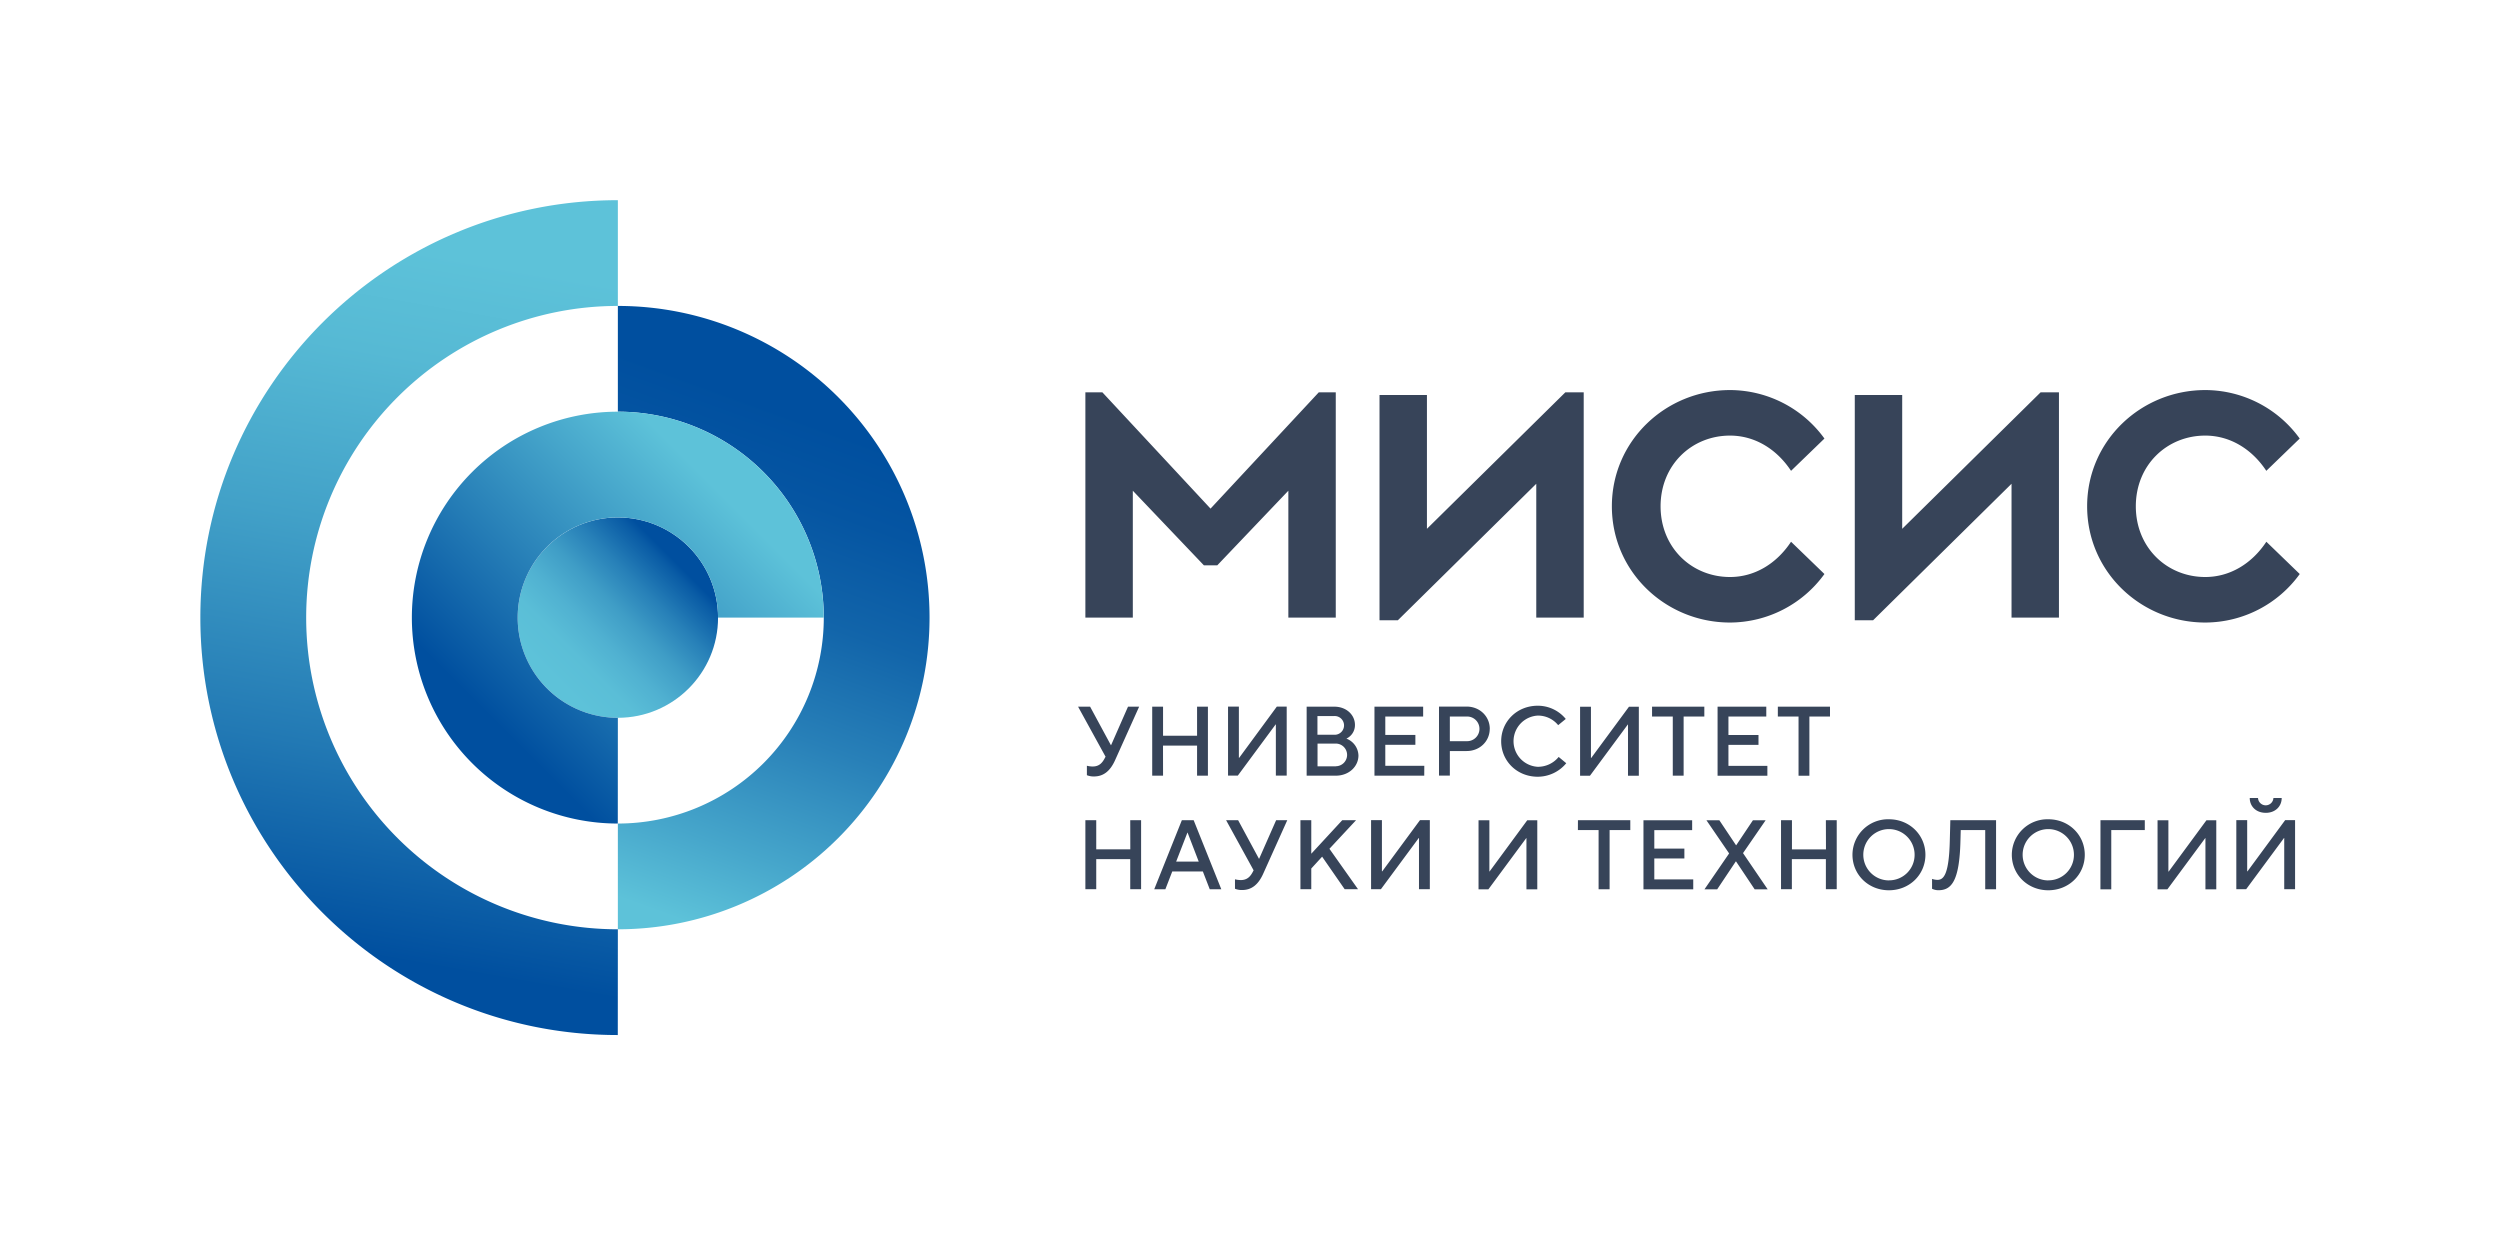 <?xml version="1.0" encoding="UTF-8"?> <svg xmlns="http://www.w3.org/2000/svg" xmlns:xlink="http://www.w3.org/1999/xlink" id="Layer_1" data-name="Layer 1" viewBox="0 0 1122.95 555"><defs><linearGradient id="linear-gradient" x1="168.66" y1="448.64" x2="233.29" y2="82.12" gradientUnits="userSpaceOnUse"><stop offset="0.05" stop-color="#004f9f"></stop><stop offset="0.29" stop-color="#2279b4"></stop><stop offset="0.56" stop-color="#42a1c8"></stop><stop offset="0.77" stop-color="#56b9d4"></stop><stop offset="0.9" stop-color="#5dc2d9"></stop></linearGradient><linearGradient id="linear-gradient-2" x1="245.71" y1="309.24" x2="309.35" y2="245.6" gradientUnits="userSpaceOnUse"><stop offset="0.06" stop-color="#5dc2d9"></stop><stop offset="0.22" stop-color="#5abed7"></stop><stop offset="0.37" stop-color="#50b1d1"></stop><stop offset="0.53" stop-color="#3f9dc6"></stop><stop offset="0.69" stop-color="#2780b8"></stop><stop offset="0.86" stop-color="#095ba5"></stop><stop offset="0.9" stop-color="#004f9f"></stop></linearGradient><linearGradient id="linear-gradient-3" x1="275.84" y1="416.8" x2="368.73" y2="161.58" gradientUnits="userSpaceOnUse"><stop offset="0.05" stop-color="#5dc2d9"></stop><stop offset="0.19" stop-color="#46a6cb"></stop><stop offset="0.4" stop-color="#2880b8"></stop><stop offset="0.59" stop-color="#1265aa"></stop><stop offset="0.77" stop-color="#0555a2"></stop><stop offset="0.9" stop-color="#004f9f"></stop></linearGradient><linearGradient id="linear-gradient-4" x1="202.55" y1="333.25" x2="333.36" y2="202.43" gradientUnits="userSpaceOnUse"><stop offset="0.11" stop-color="#004f9f"></stop><stop offset="0.89" stop-color="#5dc2d9"></stop></linearGradient></defs><rect width="1123" height="555" fill="none"></rect><path d="M277.53,417.42a140,140,0,0,1,0-280V89.92C174,89.92,90,173.86,90,277.42s83.95,187.5,187.5,187.5Z" fill="url(#linear-gradient)"></path><circle cx="277.53" cy="277.42" r="45" fill="url(#linear-gradient-2)"></circle><path d="M277.53,137.42h0v47.5h0a92.5,92.5,0,0,1,0,185h0v47.5h0a140,140,0,0,0,0-280Z" fill="url(#linear-gradient-3)"></path><path d="M277.53,322.42a45,45,0,1,1,45-45H370a92.5,92.5,0,1,0-92.5,92.5Z" fill="url(#linear-gradient-4)"></path><path d="M543.75,228.46l-48.58-52.23h-7.64V277.42h21.31v-57l31.93,33.52h6l31.93-33.52v57H600V176.23h-7.63Zm97.2,9.07V177.42h-21.3V278.6h8.25l62.16-61.3v60.12h21.31V176.23h-8.25Zm136.14-41.87c11.07,0,20.93,6,27.41,15.83l15-14.5a52.5,52.5,0,0,0-42.42-21.78c-28.79,0-53.06,22.7-53.06,52.21s24.27,52.21,53.06,52.21a52.51,52.51,0,0,0,42.42-21.79l-15-14.5c-6.48,9.84-16.34,15.84-27.41,15.84-17.2,0-31.19-13.18-31.19-31.76S759.89,195.66,777.09,195.66Zm77.34,41.87V177.42h-21.3V278.6h8.24l62.17-61.3v60.12h21.3V176.23H916.6Zm136.13,21.65c-17.2,0-31.19-13.18-31.19-31.76s14-31.76,31.19-31.76c11.07,0,20.94,6,27.42,15.83l15-14.5a52.48,52.48,0,0,0-42.42-21.78c-28.79,0-53.06,22.7-53.06,52.21s24.27,52.21,53.06,52.21A52.49,52.49,0,0,0,1033,257.84l-15-14.5C1011.5,253.18,1001.63,259.18,990.56,259.18Z" fill="#374459"></path><path d="M714.75,340.45h-.13v-23h-4.88v31h4.43l17-23h.09v23h4.87v-31h-4.43Zm27.32-18.6h9.31v26.57h4.87V321.85h9.3v-4.43H742.07Zm-51.38,22.58a11.52,11.52,0,0,1,0-23,11.67,11.67,0,0,1,9.21,4.3l3.41-2.79A16.22,16.22,0,0,0,690.69,317c-9.3,0-16.39,7.09-16.39,15.95s7.09,15.94,16.39,15.94a16.61,16.61,0,0,0,12.84-6.07L700.12,340A12,12,0,0,1,690.69,344.43Zm-85.92-12.66a6.7,6.7,0,0,0,3.85-6.16c0-4.43-3.77-8.19-9.3-8.19h-12.4v31H600c6,0,10.19-4.21,10.19-9.08A8.38,8.38,0,0,0,604.77,331.77Zm-13-10.14h7.53a4.21,4.21,0,1,1,0,8.41h-7.53ZM600,344.21h-8.19V334H600a5.09,5.09,0,1,1,0,10.18Zm69.18-16.83c0-5.53-4.43-10-10.41-10h-12.4v31h4.87V337.35h7.53C664.73,337.35,669.16,332.92,669.16,327.38Zm-10.41,5.54h-7.53V321.85h7.53a5.54,5.54,0,1,1,0,11.07Zm-19,11.07H622.25v-9.43h13.51v-4.43H622.25v-8.28h17v-4.43H617.38v31h22.36ZM573,325.39h.09v23h4.87v-31h-4.43l-16.91,23h-.14v-23h-4.87v31H556ZM496.4,340.23c-1.2,2.43-2.66,4.07-5.62,4.07a10.21,10.21,0,0,1-2.57-.35v4.25a8.06,8.06,0,0,0,3.18.57c4.34,0,7.31-2.52,9.44-7.22l10.85-24.13h-5l-7.61,17.31H499l-9.35-17.31h-5.4l12.36,22.5Zm26-5.32H537.7v13.51h4.87v-31H537.7v13.06H522.42V317.42h-4.87v31h4.87ZM793.87,344H776.38v-9.43h13.5v-4.43h-13.5v-8.28h17v-4.43H771.5v31h22.37Zm14,4.43h4.87V321.85H822v-4.43H798.57v4.43h9.3Zm-198.77,20h-6.2L589,383.48V368.42h-4.87v31H589v-9.3l4.87-5.32L604,399.42h6l-12.85-18.16Zm-43.52,17.31h-.08l-9.35-17.31h-5.4l12.35,22.5-.17.31c-1.2,2.43-2.66,4.07-5.63,4.07a10.36,10.36,0,0,1-2.57-.35v4.25a8.08,8.08,0,0,0,3.19.57c4.34,0,7.31-2.52,9.44-7.22l10.85-24.13h-5Zm452.13-20.63c4.43,0,7.18-3,7.18-6.65h-3.72a3.46,3.46,0,0,1-6.91,0h-3.72C1010.54,362.09,1013.28,365.1,1017.71,365.1Zm-510,16.38H492.41V368.42h-4.88v31h4.88V385.91h15.27v13.51h4.88v-31h-4.88Zm23.15-13.06-12.4,31h5l3.1-8h13.73l3.1,8h5.19l-12.41-31ZM528.31,387l5.05-13h.08l5,13Zm498.13-18.6-16.92,23h-.13v-23h-4.88v31h4.43l17-23h.09v23h4.87v-31Zm-405.57,23h-.14v-23h-4.87v31h4.43l17-23h.09v23h4.87v-31h-4.43ZM920.05,368a16,16,0,0,0-16.38,15.95c0,8.86,7.08,15.94,16.38,15.94s16.39-7.08,16.39-15.94S929.35,368,920.05,368Zm0,27.46a11.52,11.52,0,1,1,11.52-11.51A11.43,11.43,0,0,1,920.05,395.43ZM848.47,368a16,16,0,0,0-16.38,15.95c0,8.86,7.08,15.94,16.38,15.94s16.39-7.08,16.39-15.94S857.77,368,848.47,368Zm0,27.46A11.52,11.52,0,1,1,860,383.92,11.43,11.43,0,0,1,848.47,395.43Zm95,4h4.87V372.85h15.06v-4.43H943.49Zm30.68-8H974v-23h-4.87v31h4.42l17-23h.09v23h4.87v-31h-4.43Zm-98.34-13.73c-.36,14.83-2.66,17.49-5.54,17.49a7.6,7.6,0,0,1-2.43-.44v4.43a6.54,6.54,0,0,0,2.87.66c5.81,0,9.44-4,9.88-22.14l.13-4.87h11v26.57h4.87v-31H876.05Zm-167.05-4.87h9.3v26.57H723V372.85h9.3v-4.43H708.78Zm-39.68,18.6H669v-23h-4.87v31h4.43l17-23h.09v23h4.87v-31H686Zm124-23h-5.71l-7.49,11.2h-.09l-7.48-11.2h-5.8l10.18,14.88-11.07,16.12h5.71l8.37-12.54h.09l8.37,12.54H794l-11.07-16.26Zm-50,17.14h13.51v-4.43H743.08v-8.28h17v-4.43H738.21v31h22.36V395H743.08Zm77.11-4.08H804.91V368.42H800v31h4.87V385.91h15.28v13.51h4.87v-31h-4.87Z" fill="#374459"></path></svg> 